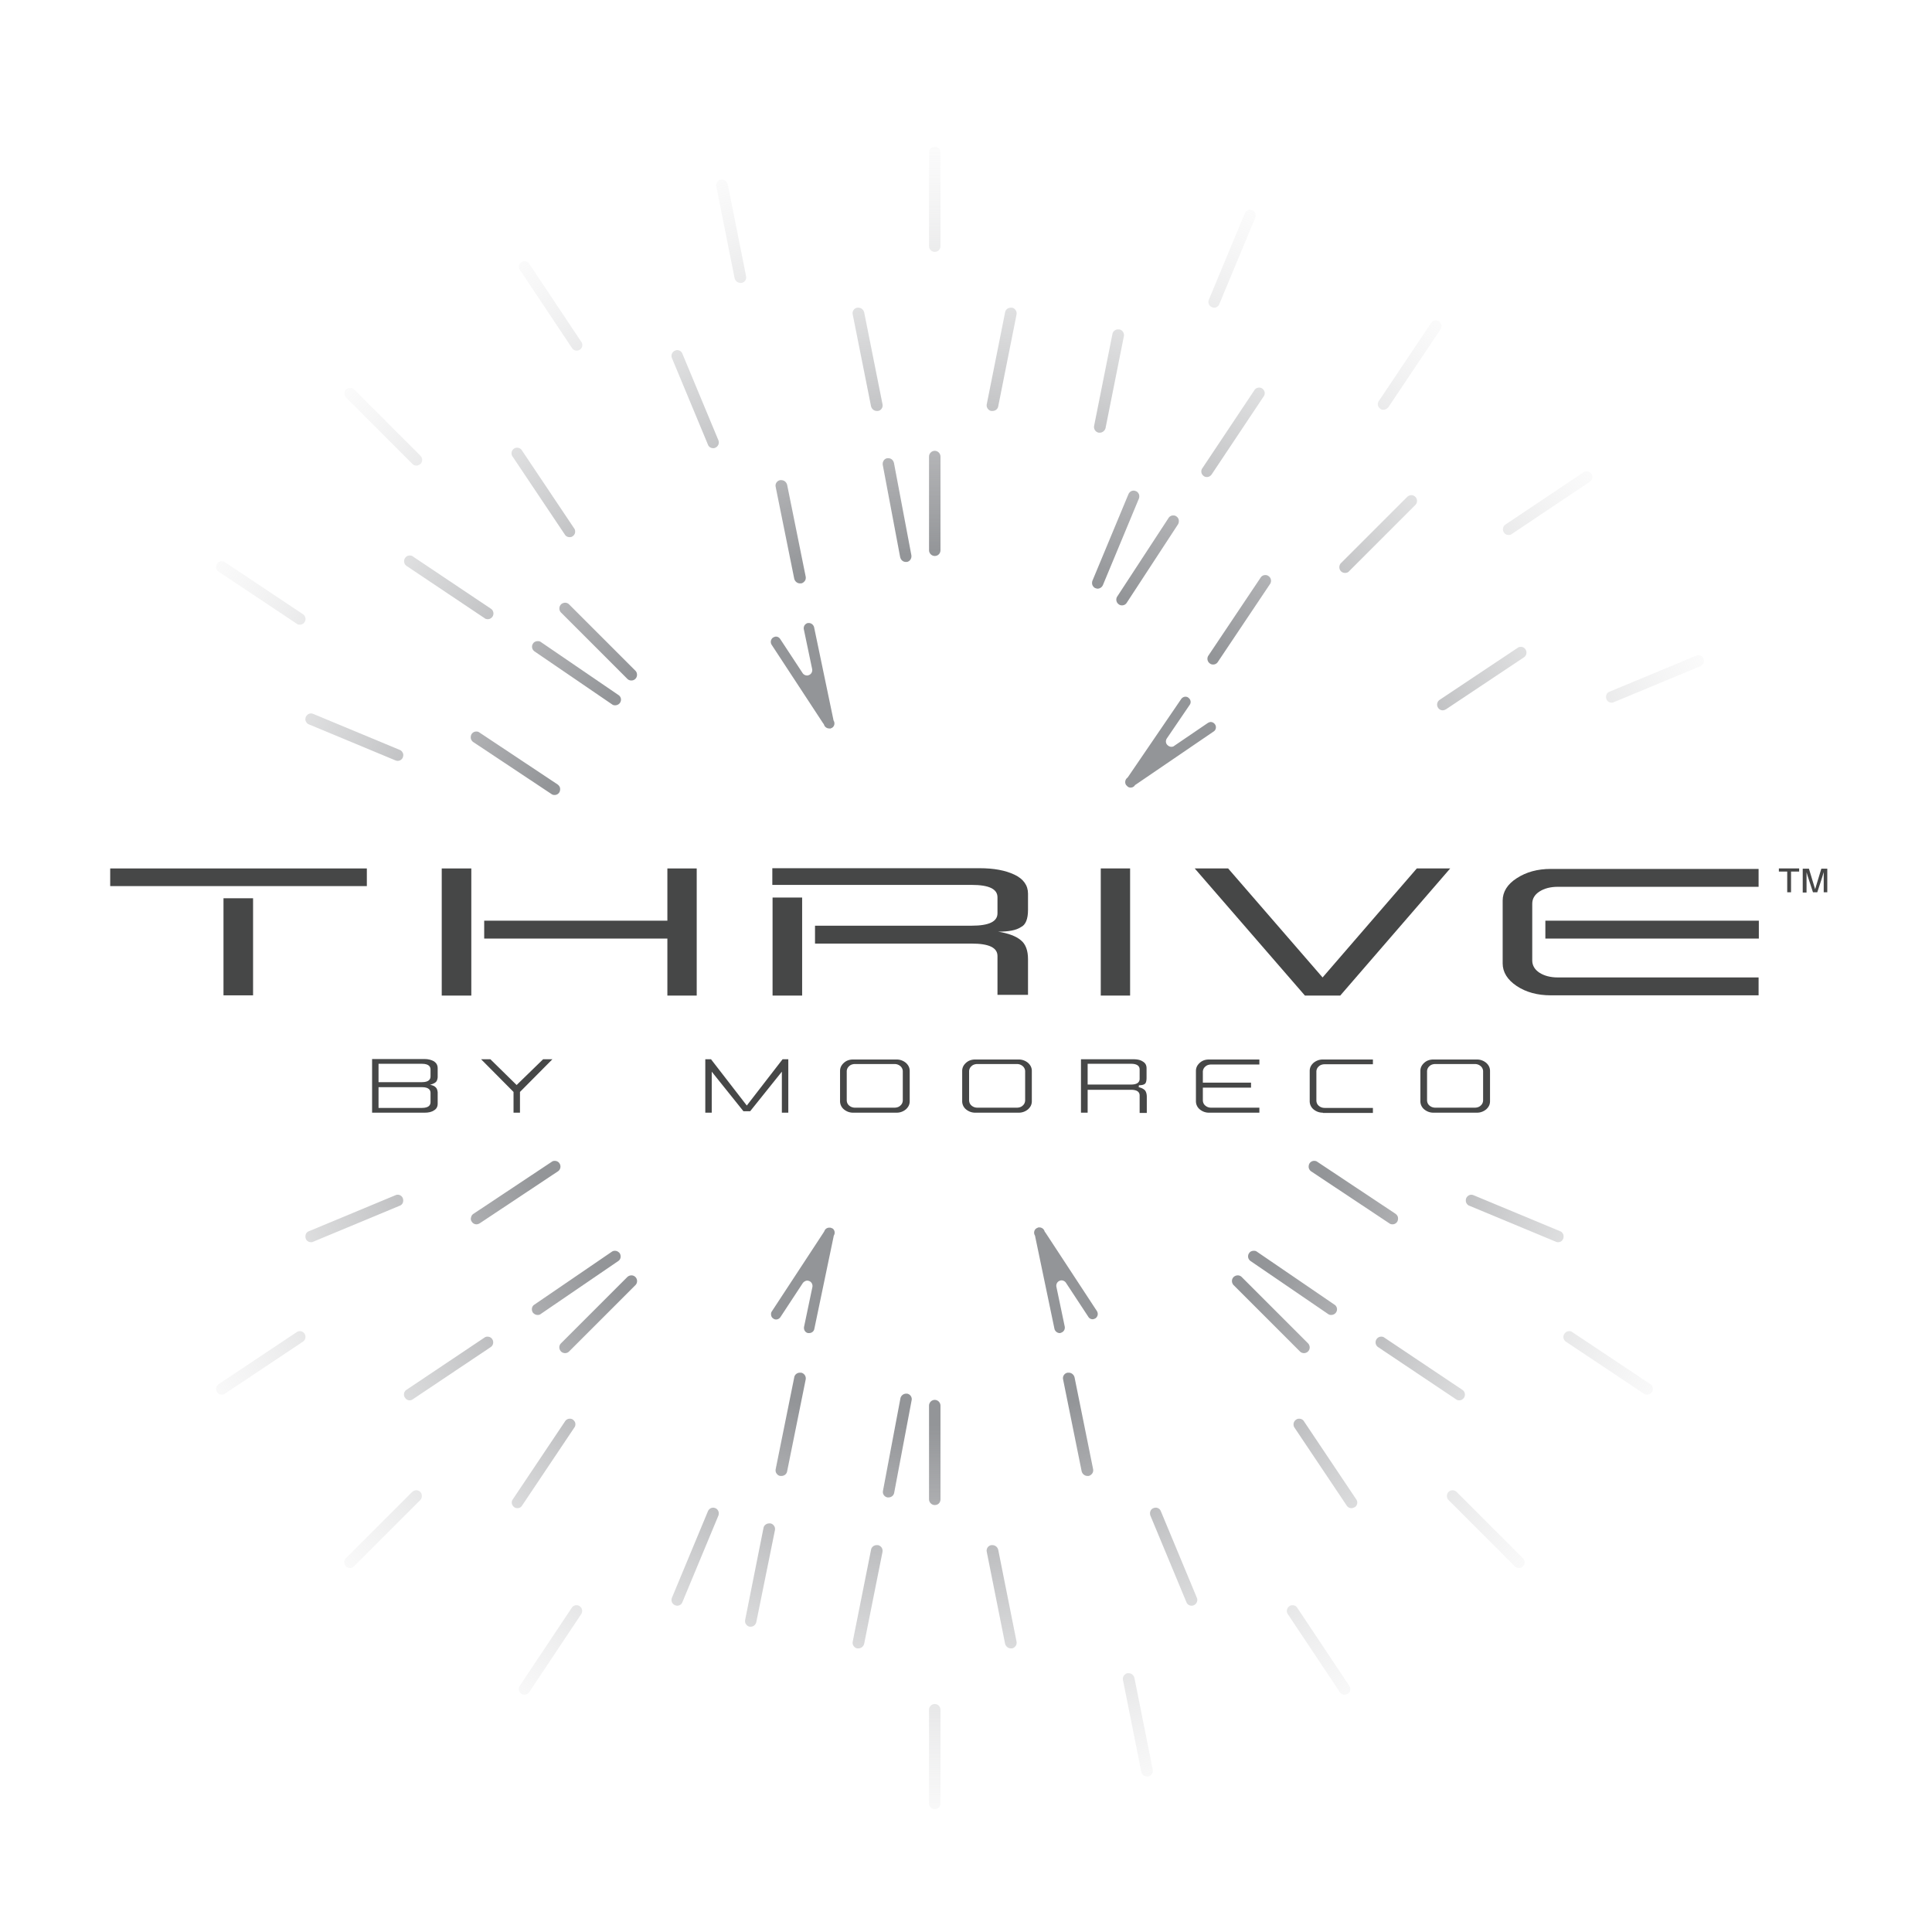 <?xml version="1.0"?>
<svg xmlns="http://www.w3.org/2000/svg" xmlns:xlink="http://www.w3.org/1999/xlink" viewBox="0 0 81 81">
  <linearGradient id="a">
    <stop offset=".469" stop-color="#939598"/>
    <stop offset=".555" stop-color="#9d9ea1" stop-opacity=".838"/>
    <stop offset=".7" stop-color="#b7b8ba" stop-opacity=".566"/>
    <stop offset=".883" stop-color="#e1e1e2" stop-opacity=".22"/>
    <stop offset="1" stop-color="#fff" stop-opacity="0"/>
  </linearGradient>
  <radialGradient id="b" cx="39.118" cy="41.467" gradientUnits="userSpaceOnUse" r="38.938" xlink:href="#a"/>
  <radialGradient id="c" cx="39.118" cy="41.467" gradientUnits="userSpaceOnUse" r="38.947" xlink:href="#a"/>
  <g fill="url(#b)">
    <path d="m39.19 23.31c-.13 0-.24-.11-.24-.24v-3.93c0-.13.11-.24.24-.24s.24.11.24.24v3.93c0 .13-.1.24-.24.24z"/>
    <path d="m39.19 16.93c-.13 0-.24-.11-.24-.24v-3.93c0-.13.11-.24.24-.24s.24.11.24.24v3.93c0 .14-.1.24-.24.24z"/>
    <path d="m39.19 10.56c-.13 0-.24-.11-.24-.24v-3.93c0-.13.11-.24.24-.24s.24.11.24.24v3.93c0 .13-.1.24-.24.24z"/>
    <path d="m40.39 23.56h-.05a.226.226 0 0 1 -.15-.1c-.04-.05-.05-.12-.04-.18l.76-3.86c.02-.11.12-.19.24-.19h.05c.06.01.12.05.15.1.04.05.05.12.04.18l-.76 3.86c-.03.11-.13.19-.24.19z"/>
    <path d="m37.98 23.56c-.12 0-.21-.08-.24-.2l-.73-3.87c-.02-.13.06-.26.19-.28h.04c.12 0 .21.08.24.2l.73 3.87c.02.13-.06.26-.19.28z"/>
    <path d="m39.19 29.65h-.05c-.11-.02-.18-.12-.18-.23v-.06l-.74-3.89c-.01-.06 0-.12.03-.16.03-.05.08-.08.14-.09h.04c.11 0 .2.08.22.18l.32 1.68c.02.1.11.18.22.18s.2-.08.22-.18l.32-1.68c.02-.1.11-.18.22-.18h.04c.06.01.11.04.14.09s.05.11.03.16l-.74 3.89v.06c.01.11-.07.21-.18.23z"/>
    <path d="m36.76 17.23c-.11 0-.21-.08-.24-.19l-.77-3.86c-.03-.13.06-.26.19-.28h.05c.11 0 .21.08.24.19l.77 3.86c.03.13-.06.26-.19.28z"/>
    <path d="m35.47 10.96c-.11 0-.21-.08-.24-.19l-.77-3.86c-.03-.13.06-.26.19-.28h.05c.11 0 .21.08.24.19l.77 3.86c.01.06 0 .13-.04.18s-.09.09-.15.1z"/>
    <path d="m41.61 17.23h-.05a.226.226 0 0 1 -.15-.1c-.04-.05-.05-.12-.04-.18l.77-3.86c.02-.11.12-.19.24-.19h.05c.13.03.21.15.19.28l-.77 3.86c-.02.11-.12.19-.24.19z"/>
    <path d="m42.9 10.96h-.05a.226.226 0 0 1 -.15-.1c-.04-.05-.05-.12-.04-.18l.77-3.86c.02-.11.12-.19.24-.19h.05c.13.03.21.15.19.28l-.77 3.86c-.03.11-.13.19-.24.19z"/>
    <path d="m26.47 28.53c-.06 0-.12-.02-.17-.07l-2.78-2.78a.248.248 0 0 1 0-.34c.04-.04.11-.07.17-.07s.12.02.17.07l2.78 2.78c.09.09.09.25 0 .34-.05.05-.11.07-.17.07z"/>
    <path d="m21.96 24.02c-.06 0-.12-.02-.17-.07l-2.78-2.78c-.04-.04-.07-.11-.07-.17s.02-.12.07-.17a.26.26 0 0 1 .17-.07c.06 0 .12.02.17.07l2.78 2.78c.09.09.09.25 0 .34-.04.05-.1.07-.17.07z"/>
    <path d="m17.46 19.52c-.06 0-.12-.02-.17-.07l-2.78-2.78c-.04-.04-.07-.11-.07-.17s.02-.12.07-.17a.26.26 0 0 1 .17-.07c.06 0 .12.02.17.07l2.78 2.78c.04.04.07.11.07.17s-.02.12-.07.17c-.05.04-.11.07-.17.07z"/>
    <path d="m27.49 27.86a.23.23 0 0 1 -.2-.11l-2.19-3.27c-.04-.05-.05-.12-.04-.18s.05-.12.1-.15a.22.22 0 0 1 .13-.04c.08 0 .16.04.2.11l2.19 3.27c.07.11.04.26-.07.33-.02.03-.07.04-.12.04z"/>
    <path d="m25.79 29.57c-.05 0-.09-.01-.13-.04l-3.25-2.22a.252.252 0 0 1 -.1-.15c-.01-.06 0-.13.04-.18.04-.07.12-.1.2-.1.05 0 .09.01.13.04l3.25 2.22c.11.07.14.22.06.33-.04.06-.12.1-.2.1z"/>
    <path d="m30.96 33.02c-.07 0-.13-.03-.17-.08-.01-.02-.03-.03-.04-.04l-3.27-2.23c-.1-.07-.13-.2-.06-.3.04-.06.11-.1.18-.1.04 0 .09.01.12.04l1.41.96c.04.03.08.04.12.04.06 0 .11-.02.16-.07.08-.08.09-.19.03-.28l-.96-1.41c-.07-.1-.04-.24.06-.3.04-.02.08-.04.12-.04.07 0 .14.04.18.1l2.23 3.27c.01.02.02.03.04.04.09.07.1.2.04.29l-.03.03-.04.04c-.04.03-.08.04-.12.04z"/>
    <path d="m20.45 25.96c-.05 0-.09-.01-.13-.04l-3.27-2.19a.24.24 0 0 1 -.07-.33.23.23 0 0 1 .2-.11c.05 0 .09.01.13.04l3.27 2.19c.11.07.14.22.07.33-.05.07-.12.11-.2.11z"/>
    <path d="m15.11 22.43c-.05 0-.09-.01-.13-.04l-3.27-2.19a.24.24 0 0 1 -.07-.33.23.23 0 0 1 .2-.11c.05 0 .09.01.13.04l3.27 2.2c.05.04.09.09.1.15s0 .13-.04.18c-.04.07-.11.1-.19.1z"/>
    <path d="m23.88 22.52a.23.23 0 0 1 -.2-.11l-2.19-3.27c-.04-.05-.05-.12-.04-.18s.05-.12.1-.15c.04-.03.08-.04.13-.04.08 0 .16.04.2.11l2.19 3.27c.04.05.05.12.04.18s-.05.12-.1.15c-.03.03-.08.04-.13.04z"/>
    <path d="m20.36 17.18a.23.23 0 0 1 -.2-.11l-2.19-3.27c-.04-.05-.05-.12-.04-.18s.05-.12.1-.15c.04-.03.08-.04.13-.04.08 0 .16.04.2.11l2.19 3.27c.04.05.05.12.04.18s-.05.12-.1.15c-.04.03-.08.04-.13.04z"/>
    <path d="m16.67 31.9c-.03 0-.06-.01-.09-.02l-3.63-1.51c-.06-.02-.1-.07-.13-.13s-.02-.12 0-.18c.04-.09.12-.15.22-.15.03 0 .06.01.09.02l3.63 1.51c.06.02.1.07.13.13s.02.12 0 .18c-.03.09-.12.15-.22.15z"/>
    <path d="m10.78 29.46c-.03 0-.06-.01-.09-.02l-3.63-1.51a.24.24 0 0 1 .09-.46c.03 0 .06.01.09.02l3.64 1.51c.06.02.1.07.13.13.02.06.02.12 0 .18-.04.09-.13.15-.23.15z"/>
    <path d="m23.25 33.33c-.05 0-.09-.01-.13-.04l-3.28-2.18a.252.252 0 0 1 -.1-.15c-.01-.06 0-.13.03-.18a.23.23 0 0 1 .2-.11c.05 0 .09.01.13.04l3.28 2.18c.05.04.09.09.1.15s0 .13-.03.18a.23.23 0 0 1 -.2.11z"/>
    <path d="m17.87 29.78c-.05 0-.09-.01-.13-.04l-3.27-2.18a.252.252 0 0 1 -.1-.15c-.01-.06 0-.13.04-.18a.23.23 0 0 1 .2-.11c.05 0 .09.01.13.04l3.26 2.18c.11.07.14.22.07.33a.23.23 0 0 1 -.2.11z"/>
    <path d="m12.57 26.19c-.05 0-.09-.01-.13-.04l-3.27-2.18a.24.24 0 0 1 -.07-.33.23.23 0 0 1 .2-.11c.05 0 .09.01.13.04l3.27 2.18c.11.07.14.22.07.33a.23.23 0 0 1 -.2.11z"/>
    <path d="m32.34 24.68c-.1 0-.19-.06-.22-.15l-1.51-3.63a.277.277 0 0 1 0-.18.21.21 0 0 1 .13-.13.229.229 0 0 1 .31.13l1.51 3.63a.24.24 0 0 1 -.13.31c-.03.02-.06.02-.09.02z"/>
    <path d="m29.9 18.79c-.1 0-.19-.06-.22-.15l-1.51-3.63a.24.24 0 0 1 .13-.31.229.229 0 0 1 .31.13l1.51 3.63a.24.24 0 0 1 -.13.31c-.03.02-.06.02-.09.02z"/>
    <path d="m27.46 12.9c-.1 0-.19-.06-.22-.15l-1.51-3.63a.24.24 0 0 1 .13-.31.229.229 0 0 1 .31.13l1.51 3.63a.24.24 0 0 1 -.13.31c-.03.02-.06.02-.09.02z"/>
    <path d="m33.54 24.46c-.11 0-.21-.08-.24-.19l-.78-3.86c-.03-.13.06-.26.19-.28h.05c.11 0 .21.08.24.19l.78 3.86c.01.06 0 .13-.04.18s-.09.09-.15.1c-.02-.01-.03 0-.05 0z"/>
    <path d="m31.32 25.38a.23.23 0 0 1 -.2-.11l-2.15-3.29c-.03-.05-.05-.12-.03-.18.01-.06.05-.12.1-.15.04-.03.08-.04.13-.04.08 0 .16.04.2.11l2.15 3.29a.24.24 0 0 1 -.2.37z"/>
    <path d="m34.76 30.54c-.09 0-.18-.06-.21-.15-.01-.02-.01-.04-.03-.05l-2.17-3.31c-.03-.05-.04-.11-.03-.16a.23.23 0 0 1 .09-.14c.04-.02.08-.04.12-.04.08 0 .14.04.18.1l.94 1.43c.04.06.11.1.19.1.03 0 .06-.01.08-.02.1-.04.15-.15.13-.25l-.35-1.67c-.02-.12.05-.23.17-.26h.04c.1 0 .19.07.22.17l.81 3.88c0 .02.01.04.02.06.05.1.02.22-.07.28-.01.01-.03.01-.04.02-.02.01-.04.01-.05.02-.01-.01-.03-.01-.04-.01z"/>
    <path d="m27.76 20a.23.23 0 0 1 -.2-.11l-2.18-3.27c-.04-.05-.05-.12-.04-.18s.05-.12.1-.15c.04-.03.08-.04.13-.04.08 0 .16.04.2.11l2.18 3.27c.07.11.04.26-.07.33-.03.03-.07.04-.12.04z"/>
    <path d="m24.18 14.7a.23.23 0 0 1 -.2-.11l-2.18-3.27c-.04-.05-.05-.12-.04-.18s.05-.12.1-.15c.04-.03.08-.04.13-.04.08 0 .16.04.2.11l2.18 3.27c.04.05.05.12.04.18s-.05.12-.1.15a.22.22 0 0 1 -.13.04z"/>
    <path d="m32.25 18.14c-.11 0-.21-.08-.24-.19l-.77-3.86c-.01-.06 0-.13.04-.18s.09-.09.15-.1h.05c.11 0 .21.08.24.19l.77 3.86c.01.06 0 .13-.04.18s-.09.09-.15.1z"/>
    <path d="m31.04 11.86c-.11 0-.21-.08-.24-.19l-.77-3.86c-.01-.06 0-.13.04-.18s.09-.09.15-.1h.05c.11 0 .21.08.24.19l.77 3.86c.03.13-.06.26-.19.28z"/>
    <path d="m51.89 28.53c-.06 0-.12-.02-.17-.07-.05-.04-.07-.11-.07-.17s.02-.12.07-.17l2.78-2.78a.26.26 0 0 1 .17-.07c.06 0 .12.02.17.07.05.04.07.11.07.17s-.02.12-.07.17l-2.78 2.78c-.05.05-.11.07-.17.07z"/>
    <path d="m56.39 24.02c-.06 0-.12-.02-.17-.07a.248.248 0 0 1 0-.34l2.78-2.78c.04-.04.11-.07.17-.07s.12.02.17.07c.04.04.07.11.07.17s-.02.12-.07.17l-2.78 2.78c-.04.05-.1.07-.17.07z"/>
    <path d="m60.9 19.52c-.06 0-.12-.02-.17-.07a.26.26 0 0 1 -.07-.17c0-.06.02-.12.07-.17l2.78-2.78c.04-.04.11-.07.17-.07s.12.02.17.07c.09.09.09.25 0 .34l-2.78 2.78c-.04.04-.1.07-.17.07z"/>
    <path d="m50.86 27.86c-.05 0-.09-.01-.13-.04a.24.24 0 0 1 -.07-.33l2.19-3.27a.23.23 0 0 1 .2-.11c.05 0 .09.01.13.04.11.07.14.22.07.33l-2.19 3.27a.23.23 0 0 1 -.2.11z"/>
    <path d="m52.57 29.57c-.08 0-.15-.04-.2-.1-.04-.05-.05-.12-.04-.18s.05-.12.1-.15l3.25-2.22a.22.22 0 0 1 .13-.04c.08 0 .15.04.2.1.04.05.05.12.04.18s-.05.12-.1.15l-3.25 2.22c-.04.02-.09.04-.13.04z"/>
    <path d="m47.4 33.02c-.04 0-.08-.01-.12-.04l-.03-.03-.04-.04a.229.229 0 0 1 .04-.29c.02-.01.03-.03.04-.04l2.23-3.27c.04-.06.11-.1.18-.1.04 0 .09.01.12.04.1.07.13.2.06.3l-.96 1.41c-.06.09-.05.21.03.28.04.04.1.07.16.07.04 0 .09-.01.12-.04l1.41-.96c.04-.02.08-.04.12-.04.07 0 .14.04.18.1.07.1.04.24-.06.3l-3.27 2.23c-.02.01-.03.02-.04.04-.04.05-.1.08-.17.08z"/>
    <path d="m57.91 25.96a.23.23 0 0 1 -.2-.11.24.24 0 0 1 .07-.33l3.27-2.19c.04-.03.08-.04.13-.04.08 0 .16.04.2.11.07.11.04.26-.07.33l-3.27 2.19c-.04.02-.08.04-.13.04z"/>
    <path d="m63.25 22.43a.23.23 0 0 1 -.2-.11.24.24 0 0 1 .07-.33l3.27-2.19c.04-.03.08-.04.13-.04.08 0 .16.04.2.11.07.11.04.26-.07.33l-3.27 2.19c-.04.03-.08.04-.13.04z"/>
    <path d="m54.47 22.52c-.05 0-.09-.01-.13-.04a.24.24 0 0 1 -.07-.33l2.19-3.27a.23.23 0 0 1 .2-.11c.05 0 .09.01.13.04.05.04.09.09.1.15s0 .13-.04.18l-2.19 3.27c-.03.07-.11.11-.19.11z"/>
    <path d="m58 17.18c-.05 0-.09-.01-.13-.04-.05-.04-.09-.09-.1-.15s0-.13.04-.18l2.19-3.27a.23.23 0 0 1 .2-.11c.05 0 .09.01.13.04.11.07.14.22.07.33l-2.19 3.27c-.06.07-.13.11-.21.11z"/>
    <path d="m61.69 31.9c-.1 0-.19-.06-.22-.15a.277.277 0 0 1 0-.18.21.21 0 0 1 .13-.13l3.63-1.51a.229.229 0 0 1 .31.13c.02.06.02.12 0 .18a.21.21 0 0 1 -.13.13l-3.63 1.51c-.03.01-.06.02-.09.02z"/>
    <path d="m67.57 29.46c-.1 0-.19-.06-.22-.15a.277.277 0 0 1 0-.18.21.21 0 0 1 .13-.13l3.63-1.51a.229.229 0 0 1 .31.13.24.24 0 0 1 -.13.31l-3.63 1.51a.2.2 0 0 1 -.09.02z"/>
    <path d="m55.11 33.33a.23.23 0 0 1 -.2-.11.194.194 0 0 1 -.03-.18c.01-.06.05-.12.1-.15l3.28-2.18c.04-.03.08-.04.13-.04.08 0 .16.04.2.11.04.05.05.12.03.18-.01.06-.05.12-.1.15l-3.27 2.18a.25.25 0 0 1 -.14.04z"/>
    <path d="m60.49 29.78a.23.23 0 0 1 -.2-.11.24.24 0 0 1 .07-.33l3.27-2.18c.04-.03.08-.04.13-.04.08 0 .16.04.2.11.07.11.04.26-.07.33l-3.27 2.18c-.04.02-.09.04-.13.04z"/>
    <path d="m65.78 26.19a.23.23 0 0 1 -.2-.11.24.24 0 0 1 .07-.33l3.27-2.18c.04-.03.08-.04.13-.04.08 0 .16.04.2.11.07.11.04.26-.07.33l-3.27 2.18c-.03.03-.08.04-.13.04z"/>
    <path d="m46.02 24.68c-.03 0-.06-.01-.09-.02-.06-.02-.1-.07-.13-.13a.277.277 0 0 1 0-.18l1.51-3.63c.04-.09.12-.15.22-.15.03 0 .06.01.09.02.06.02.1.07.13.13.02.06.02.12 0 .18l-1.51 3.63a.25.25 0 0 1 -.22.15z"/>
    <path d="m48.46 18.79c-.03 0-.06-.01-.09-.02a.24.24 0 0 1 -.13-.31l1.51-3.63c.04-.09.12-.15.22-.15.03 0 .06.01.09.02.06.02.1.07.13.13.02.06.02.12 0 .18l-1.51 3.63c-.04.1-.13.15-.22.15z"/>
    <path d="m50.9 12.9c-.03 0-.06-.01-.09-.02a.24.24 0 0 1 -.13-.31l1.51-3.63c.04-.09.12-.15.22-.15.03 0 .06.01.09.02.06.02.1.07.13.13.02.06.02.12 0 .18l-1.51 3.63c-.04.1-.13.15-.22.15z"/>
    <path d="m44.82 24.46h-.05a.226.226 0 0 1 -.15-.1c-.04-.05-.05-.12-.04-.18l.78-3.86c.02-.11.12-.19.24-.19h.05c.13.03.21.15.19.28l-.78 3.86c-.03.1-.13.19-.24.19z"/>
    <path d="m47.04 25.38c-.05 0-.09-.01-.13-.04a.24.24 0 0 1 -.07-.33l2.15-3.29a.23.23 0 0 1 .2-.11c.05 0 .09.01.13.04.05.03.09.09.1.15s0 .13-.03.18l-2.15 3.29a.23.23 0 0 1 -.2.11z"/>
    <path d="m43.6 30.54h-.04c-.01 0-.03-.01-.04-.01-.02-.01-.04-.02-.05-.02a.218.218 0 0 1 -.07-.28c.01-.02.02-.04.02-.06l.81-3.88c.02-.1.11-.17.22-.17h.04c.12.02.19.14.17.26l-.35 1.67c-.02.1.03.21.13.25.03.01.06.02.08.02.07 0 .14-.04.19-.1l.94-1.43c.04-.06.11-.1.18-.1.04 0 .08.01.12.04.1.07.13.2.06.3l-2.17 3.31c-.01.02-.02.03-.03.05-.03.09-.12.15-.21.15z"/>
    <path d="m50.6 20c-.05 0-.09-.01-.13-.04a.252.252 0 0 1 -.1-.15c-.01-.06 0-.13.04-.18l2.18-3.27a.23.23 0 0 1 .2-.11c.05 0 .09.01.13.04.05.04.09.09.1.15s0 .13-.04.18l-2.18 3.27c-.05.07-.12.11-.2.11z"/>
    <path d="m54.18 14.7c-.05 0-.09-.01-.13-.04-.05-.04-.09-.09-.1-.15s0-.13.04-.18l2.18-3.27a.23.23 0 0 1 .2-.11c.05 0 .09.01.13.04.05.04.09.09.1.15s0 .13-.04.18l-2.18 3.27a.23.23 0 0 1 -.2.11z"/>
    <path d="m46.11 18.14h-.05a.246.246 0 0 1 -.19-.28l.77-3.86c.02-.11.12-.19.24-.19h.05c.13.03.21.15.19.28l-.77 3.86c-.03.11-.13.19-.24.19z"/>
    <path d="m47.32 11.86h-.05a.226.226 0 0 1 -.15-.1c-.04-.05-.05-.12-.04-.18l.77-3.86c.02-.11.12-.19.24-.19h.05c.06.01.12.05.15.1.04.05.05.12.04.18l-.77 3.86c-.03.11-.13.19-.24.19z"/>
    <path d="m39.19 63.1c-.13 0-.24-.11-.24-.24v-3.93c0-.13.11-.24.24-.24s.24.11.24.24v3.93c0 .14-.1.24-.24.24z"/>
    <path d="m39.19 69.48c-.13 0-.24-.11-.24-.24v-3.94c0-.13.11-.24.24-.24s.24.11.24.24v3.93c0 .14-.1.25-.24.25z"/>
    <path d="m39.19 75.85c-.13 0-.24-.11-.24-.24v-3.93c0-.13.11-.24.24-.24s.24.11.24.24v3.93c0 .14-.1.24-.24.24z"/>
    <path d="m41.15 62.78c-.11 0-.21-.08-.24-.19l-.76-3.86c-.03-.13.06-.26.19-.28h.05c.11 0 .21.08.24.19l.76 3.86c.03.13-.06.26-.19.28z"/>
    <path d="m37.25 62.78h-.04a.233.233 0 0 1 -.19-.28l.73-3.87c.02-.11.12-.2.24-.2h.04c.13.02.22.15.19.28l-.73 3.87c-.02.12-.12.2-.24.2z"/>
    <path d="m39.94 56.8c-.11 0-.2-.08-.22-.18l-.32-1.68a.226.226 0 0 0 -.22-.18c-.11 0-.2.08-.22.18l-.32 1.68c-.02.1-.11.18-.22.18h-.04a.194.194 0 0 1 -.14-.09c-.03-.05-.05-.11-.03-.16l.74-3.89v-.06c-.01-.11.07-.21.18-.23h.1c.11.02.18.12.18.23v.06l.74 3.89c.01.06 0 .12-.03.16-.03.05-.08.08-.14.09z"/>
    <path d="m35.99 69.11h-.05a.226.226 0 0 1 -.15-.1c-.04-.05-.05-.12-.04-.18l.77-3.86c.02-.11.12-.19.24-.19h.05c.13.03.21.15.19.28l-.77 3.86c-.03.11-.13.19-.24.19z"/>
    <path d="m34.7 75.37h-.05a.246.246 0 0 1 -.19-.28l.77-3.86c.02-.11.12-.19.24-.19h.05c.13.03.21.15.19.28l-.77 3.86c-.02.11-.12.19-.24.19z"/>
    <path d="m42.38 69.11c-.11 0-.21-.08-.24-.19l-.77-3.86c-.03-.13.06-.26.19-.28h.05c.11 0 .21.08.24.19l.77 3.86c.01.06 0 .13-.04.18s-.09.09-.15.1z"/>
    <path d="m43.66 75.37c-.11 0-.21-.08-.24-.19l-.77-3.86c-.03-.13.06-.26.19-.28h.05c.11 0 .21.08.24.19l.77 3.86c.03.13-.06.26-.19.28z"/>
    <path d="m23.69 56.73c-.06 0-.12-.02-.17-.07a.26.26 0 0 1 -.07-.17c0-.06.02-.12.07-.17l2.78-2.78a.26.26 0 0 1 .17-.07c.06 0 .12.02.17.07a.241.241 0 0 1 0 .34l-2.78 2.78c-.05.05-.11.07-.17.07z"/>
    <path d="m19.18 61.24c-.06 0-.12-.02-.17-.07a.248.248 0 0 1 0-.34l2.78-2.78c.04-.04.11-.07.17-.07s.12.02.17.07c.04.04.07.11.07.17s-.02.12-.07.17l-2.78 2.78c-.04.04-.1.07-.17.07z"/>
    <path d="m14.67 65.74c-.06 0-.12-.02-.17-.07-.04-.04-.07-.11-.07-.17s.02-.12.07-.17l2.78-2.78c.04-.04.11-.07.17-.07s.12.02.17.07c.09.09.09.25 0 .34l-2.78 2.78c-.04.05-.1.07-.17.07z"/>
    <path d="m25.3 57.88c-.05 0-.09-.01-.13-.04a.252.252 0 0 1 -.1-.15c-.01-.06 0-.13.04-.18l2.19-3.27a.23.23 0 0 1 .2-.11c.05 0 .09.01.13.04.11.07.14.22.07.33l-2.19 3.27a.26.26 0 0 1 -.21.11z"/>
    <path d="m22.54 55.13c-.08 0-.15-.04-.2-.1-.07-.11-.05-.26.06-.33l3.25-2.22a.22.22 0 0 1 .13-.04c.08 0 .15.04.2.1.07.11.05.26-.06.33l-3.25 2.22c-.03.03-.08.04-.13.04z"/>
    <path d="m28.66 52.79c-.04 0-.09-.01-.12-.04-.1-.07-.13-.2-.06-.3l.96-1.41c.06-.09.05-.21-.03-.28a.236.236 0 0 0 -.16-.07c-.04 0-.09.01-.12.04l-1.41.96c-.04.02-.08.04-.12.04-.07 0-.14-.04-.18-.1-.03-.05-.04-.11-.03-.16.01-.06.04-.11.09-.14l3.27-2.23c.02-.01.03-.02.04-.04a.214.214 0 0 1 .29-.04l.03.03.04.04c.06.09.04.22-.04.29-.02.01-.03.03-.04.04l-2.23 3.27a.2.2 0 0 1 -.18.1z"/>
    <path d="m17.18 58.71a.23.23 0 0 1 -.2-.11c-.04-.05-.05-.12-.04-.18s.05-.12.1-.15l3.27-2.19c.04-.03.08-.04.13-.04.08 0 .16.04.2.11.07.11.04.26-.07.33l-3.27 2.19c-.03.02-.07.04-.12.04z"/>
    <path d="m11.84 62.23a.23.23 0 0 1 -.2-.11.24.24 0 0 1 .07-.33l3.27-2.19c.04-.03.08-.04.13-.04.08 0 .16.04.2.11.04.05.05.12.04.18s-.05.12-.1.15l-3.27 2.19a.25.25 0 0 1 -.14.04z"/>
    <path d="m21.69 63.23c-.05 0-.09-.01-.13-.04a.252.252 0 0 1 -.1-.15c-.01-.06 0-.13.04-.18l2.19-3.27a.23.23 0 0 1 .2-.11c.05 0 .09.01.13.04.05.04.09.09.1.15s0 .13-.04.18l-2.19 3.27a.22.22 0 0 1 -.2.11z"/>
    <path d="m18.17 68.57c-.05 0-.09-.01-.13-.04a.24.24 0 0 1 -.07-.33l2.19-3.27a.23.23 0 0 1 .2-.11c.05 0 .09.01.13.04.11.07.14.22.07.33l-2.19 3.27a.23.23 0 0 1 -.2.11z"/>
    <path d="m13.04 52.08c-.1 0-.19-.06-.22-.15a.277.277 0 0 1 0-.18.21.21 0 0 1 .13-.13l3.63-1.51a.229.229 0 0 1 .31.13c.02.06.02.12 0 .18a.21.21 0 0 1 -.13.13l-3.63 1.51c-.03.02-.06.02-.09.02z"/>
    <path d="m7.15 54.52c-.1 0-.19-.06-.22-.15a.277.277 0 0 1 0-.18.21.21 0 0 1 .13-.13l3.63-1.51a.229.229 0 0 1 .31.13c.02.06.02.12 0 .18s-.07.11-.13.13l-3.63 1.51c-.03.02-.06.02-.09.02z"/>
    <path d="m19.98 51.33a.23.23 0 0 1 -.2-.11.194.194 0 0 1 -.03-.18c.01-.06.05-.12.1-.15l3.28-2.18c.04-.03.08-.04.13-.04.08 0 .16.04.2.11.07.11.04.26-.07.33l-3.28 2.18c-.04.02-.09.04-.13.04z"/>
    <path d="m14.6 54.88a.23.23 0 0 1 -.2-.11c-.04-.05-.05-.12-.04-.18s.05-.12.1-.15l3.27-2.18c.04-.03.08-.04.13-.04.08 0 .16.04.2.11.07.11.04.26-.07.33l-3.27 2.18c-.03.03-.07.04-.12.04z"/>
    <path d="m9.3 58.47a.23.23 0 0 1 -.2-.11.24.24 0 0 1 .07-.33l3.27-2.18c.04-.03.08-.04.13-.04.08 0 .16.04.2.11.07.11.04.26-.07.33l-3.27 2.18c-.03.03-.08.04-.13.04z"/>
    <path d="m30.83 61.43c-.03 0-.06-.01-.09-.02-.06-.02-.1-.07-.13-.13a.277.277 0 0 1 0-.18l1.51-3.63a.25.25 0 0 1 .22-.15c.03 0 .06.01.09.02.12.05.18.19.13.31l-1.51 3.63c-.03.09-.12.15-.22.15z"/>
    <path d="m28.39 67.32c-.03 0-.06-.01-.09-.02a.24.24 0 0 1 -.13-.31l1.51-3.63c.04-.09.12-.15.22-.15.03 0 .06.01.09.02.06.02.1.07.13.13.02.06.02.12 0 .18l-1.51 3.63c-.03.09-.12.15-.22.15z"/>
    <path d="m25.95 73.21c-.03 0-.06-.01-.09-.02a.24.24 0 0 1 -.13-.31l1.51-3.63c.04-.09.12-.15.22-.15.03 0 .06.01.09.02.06.02.1.07.13.13.02.06.02.12 0 .18l-1.51 3.63c-.03.09-.12.15-.22.15z"/>
    <path d="m32.76 61.88h-.05a.226.226 0 0 1 -.15-.1c-.04-.05-.05-.12-.04-.18l.78-3.86c.02-.11.12-.19.24-.19h.05c.13.03.21.15.19.28l-.78 3.86c-.02.11-.12.19-.24.19z"/>
    <path d="m29.16 60.39c-.05 0-.09-.01-.13-.04a.24.24 0 0 1 -.07-.33l2.15-3.29a.23.23 0 0 1 .2-.11c.05 0 .09.01.13.04.05.03.09.09.1.15s0 .13-.03.18l-2.15 3.29a.23.23 0 0 1 -.2.11z"/>
    <path d="m33.92 55.89h-.04c-.12-.02-.19-.14-.17-.26l.35-1.67c.02-.1-.03-.21-.13-.25a.31.31 0 0 0 -.08-.02c-.07 0-.14.04-.19.1l-.94 1.43c-.04.06-.11.1-.18.1-.04 0-.08-.01-.12-.04a.194.194 0 0 1 -.09-.14c-.01-.06 0-.12.03-.16l2.17-3.31c.01-.02.02-.03.03-.05.03-.09.11-.15.21-.15h.04c.01 0 .03.01.04.01.02.01.04.02.05.02.09.06.12.18.07.28-.01.02-.02.04-.02.06l-.81 3.88c-.02.1-.11.17-.22.17z"/>
    <path d="m25.57 65.75c-.05 0-.09-.01-.13-.04a.252.252 0 0 1 -.1-.15c-.01-.06 0-.13.04-.18l2.18-3.27a.23.23 0 0 1 .2-.11c.05 0 .09.01.13.04.05.04.09.09.1.15s0 .13-.04.18l-2.18 3.27a.22.22 0 0 1 -.2.11z"/>
    <path d="m21.99 71.05c-.05 0-.09-.01-.13-.04a.24.24 0 0 1 -.07-.33l2.18-3.27a.23.23 0 0 1 .2-.11c.05 0 .09.01.13.04.11.07.14.22.07.33l-2.18 3.27c-.05.07-.12.11-.2.11z"/>
  </g>
  <path d="m31.48 68.2h-.05a.226.226 0 0 1 -.15-.1c-.04-.05-.05-.12-.04-.18l.77-3.86c.02-.11.12-.19.24-.19h.05c.06.01.12.05.15.1.04.05.05.12.04.18l-.78 3.85c-.02.11-.12.2-.23.2z" fill="url(#c)"/>
  <path d="m30.27 74.48h-.05a.226.226 0 0 1 -.15-.1c-.04-.05-.05-.12-.04-.18l.77-3.86c.02-.11.12-.19.24-.19h.05c.06.01.12.05.15.1.04.05.05.12.04.18l-.77 3.86c-.03.11-.13.19-.24.19z" fill="url(#b)"/>
  <path d="m54.67 56.73c-.06 0-.12-.02-.17-.07l-2.78-2.78a.26.26 0 0 1 -.07-.17c0-.06.02-.12.07-.17a.26.26 0 0 1 .17-.07c.06 0 .12.02.17.07l2.78 2.78c.04.04.07.11.07.17s-.02.12-.07.17-.11.07-.17.07z" fill="url(#b)"/>
  <path d="m59.18 61.24c-.06 0-.12-.02-.17-.07l-2.78-2.78a.26.26 0 0 1 -.07-.17c0-.06.02-.12.07-.17a.26.26 0 0 1 .17-.07c.06 0 .12.02.17.07l2.78 2.78c.09.09.09.25 0 .34-.05.04-.11.07-.17.07z" fill="url(#b)"/>
  <path d="m63.68 65.74c-.06 0-.12-.02-.17-.07l-2.78-2.78a.248.248 0 0 1 0-.34.241.241 0 0 1 .34 0l2.78 2.78c.04.04.07.11.07.17s-.02.12-.07.17c-.04.05-.1.07-.17.07z" fill="url(#b)"/>
  <path d="m53.06 57.88a.23.23 0 0 1 -.2-.11l-2.19-3.27a.24.24 0 0 1 .2-.37c.08 0 .16.04.2.11l2.19 3.27c.04.05.05.12.04.18s-.05.12-.1.15-.1.04-.14.04z" fill="url(#b)"/>
  <path d="m55.81 55.13c-.05 0-.09-.01-.13-.04l-3.25-2.22a.252.252 0 0 1 -.1-.15c-.01-.06 0-.13.04-.18.04-.07.12-.1.2-.1.05 0 .09.01.13.04l3.25 2.22c.11.07.14.22.06.33-.04.06-.12.1-.2.1z" fill="url(#b)"/>
  <path d="m49.7 52.79c-.07 0-.14-.04-.18-.1l-2.23-3.27a.078.078 0 0 0 -.04-.04c-.09-.07-.1-.2-.04-.29l.03-.03.04-.04c.03-.02.08-.04.12-.04.07 0 .13.03.17.08.01.02.03.03.04.04l3.27 2.23c.1.07.13.2.06.3-.04.06-.11.1-.18.1-.04 0-.09-.01-.12-.04l-1.41-.96a.192.192 0 0 0 -.12-.04c-.06 0-.11.02-.16.07-.08.08-.09.19-.03.28l.96 1.41c.07.1.04.24-.06.3-.03.03-.07.04-.12.04z" fill="url(#b)"/>
  <path d="m61.18 58.71c-.05 0-.09-.01-.13-.04l-3.27-2.19a.24.24 0 0 1 -.07-.33.23.23 0 0 1 .2-.11c.05 0 .09.01.13.04l3.27 2.19c.11.07.14.22.07.33-.05.07-.12.11-.2.11z" fill="url(#b)"/>
  <path d="m66.52 62.23c-.05 0-.09-.01-.13-.04l-3.27-2.19a.252.252 0 0 1 -.1-.15c-.01-.06 0-.13.04-.18a.23.23 0 0 1 .2-.11c.05 0 .09.01.13.04l3.27 2.19c.11.07.14.22.07.33-.06.07-.13.11-.21.11z" fill="url(#b)"/>
  <path d="m56.66 63.23a.23.23 0 0 1 -.2-.11l-2.19-3.27a.24.24 0 0 1 .07-.33c.04-.03.08-.04.13-.04.08 0 .16.04.2.11l2.19 3.27c.04.05.05.12.04.18s-.05.12-.1.15c-.05.02-.09.04-.14.04z" fill="url(#b)"/>
  <path d="m60.18 68.57a.23.23 0 0 1 -.2-.11l-2.19-3.27a.24.24 0 0 1 .07-.33c.04-.03.08-.04.13-.04.08 0 .16.04.2.11l2.19 3.27a.24.24 0 0 1 -.2.37z" fill="url(#b)"/>
  <path d="m65.32 52.08c-.03 0-.06-.01-.09-.02l-3.63-1.51c-.06-.02-.1-.07-.13-.13a.277.277 0 0 1 0-.18c.04-.09.12-.15.22-.15.03 0 .06.01.09.02l3.63 1.51c.06.02.1.07.13.13.02.06.02.12 0 .18-.04.1-.12.15-.22.15z" fill="url(#b)"/>
  <path d="m71.21 54.52c-.03 0-.06-.01-.09-.02l-3.64-1.5a.24.24 0 0 1 .09-.46c.03 0 .06.01.09.02l3.63 1.51c.06.02.1.07.13.13.02.06.02.12 0 .18-.03.08-.12.14-.21.14z" fill="url(#b)"/>
  <path d="m58.38 51.33c-.05 0-.09-.01-.13-.04l-3.28-2.18a.252.252 0 0 1 -.1-.15c-.01-.06 0-.13.03-.18a.23.23 0 0 1 .2-.11c.05 0 .09.01.13.04l3.28 2.18c.05.04.09.09.1.15s0 .13-.03.18a.23.23 0 0 1 -.2.11z" fill="url(#b)"/>
  <path d="m63.76 54.88c-.05 0-.09-.01-.13-.04l-3.27-2.18a.252.252 0 0 1 -.1-.15c-.01-.06 0-.13.04-.18a.23.23 0 0 1 .2-.11c.05 0 .09.01.13.04l3.27 2.18c.11.07.14.22.07.33-.06.07-.13.11-.21.11z" fill="url(#b)"/>
  <path d="m69.05 58.47c-.05 0-.09-.01-.13-.04l-3.27-2.18a.252.252 0 0 1 -.1-.15c-.01-.06 0-.13.04-.18a.23.23 0 0 1 .2-.11c.05 0 .09.01.13.04l3.27 2.18c.11.07.14.22.07.33a.26.26 0 0 1 -.21.11z" fill="url(#b)"/>
  <path d="m47.52 61.43c-.1 0-.19-.06-.22-.15l-1.51-3.63a.277.277 0 0 1 0-.18.21.21 0 0 1 .13-.13.229.229 0 0 1 .31.13l1.51 3.63a.24.24 0 0 1 -.13.31c-.02.02-.05.02-.09.02z" fill="url(#b)"/>
  <path d="m49.96 67.32c-.1 0-.19-.06-.22-.15l-1.51-3.63a.277.277 0 0 1 0-.18.21.21 0 0 1 .13-.13.229.229 0 0 1 .31.13l1.51 3.63a.24.24 0 0 1 -.13.31c-.02.01-.06.02-.09.02z" fill="url(#b)"/>
  <path d="m52.4 73.21c-.1 0-.19-.06-.22-.15l-1.51-3.63a.277.277 0 0 1 0-.18.21.21 0 0 1 .13-.13.229.229 0 0 1 .31.13l1.51 3.63a.24.24 0 0 1 -.13.31c-.03.01-.06.02-.09.02z" fill="url(#b)"/>
  <path d="m45.59 61.88c-.11 0-.21-.08-.24-.19l-.78-3.86c-.03-.13.06-.26.19-.28h.05c.11 0 .21.08.24.19l.78 3.86c.01.06 0 .13-.04.18s-.09.09-.15.1z" fill="url(#b)"/>
  <path d="m49.19 60.39a.23.23 0 0 1 -.2-.11l-2.15-3.29c-.03-.05-.05-.12-.03-.18.01-.06.05-.12.1-.15.04-.03.08-.04.13-.04.08 0 .16.04.2.11l2.15 3.29c.03.05.05.12.03.18-.01.06-.05.12-.1.15-.03.03-.08.04-.13.04z" fill="url(#b)"/>
  <path d="m44.43 55.89c-.1 0-.19-.07-.22-.17l-.81-3.88c0-.02-.01-.04-.02-.06-.05-.1-.02-.22.07-.28.01-.01.03-.01.04-.02.02-.01.04-.02.05-.02h.04c.09 0 .18.06.21.15.01.02.01.04.03.05l2.17 3.31c.03.05.04.11.03.16a.23.23 0 0 1 -.09.14c-.04.02-.08.04-.12.04a.21.21 0 0 1 -.18-.1l-.94-1.43a.228.228 0 0 0 -.19-.1c-.03 0-.06.01-.08.02-.1.04-.15.15-.13.25l.35 1.67c.02.12-.05.23-.17.26-.01.01-.02.01-.04.01z" fill="url(#b)"/>
  <path d="m52.78 65.75a.23.23 0 0 1 -.2-.11l-2.18-3.27c-.04-.05-.05-.12-.04-.18s.05-.12.1-.15a.23.23 0 0 1 .14-.04c.08 0 .16.04.2.11l2.18 3.27c.04.05.05.12.04.18s-.05.12-.1.15a.25.25 0 0 1 -.14.04z" fill="url(#b)"/>
  <path d="m56.37 71.05a.23.23 0 0 1 -.2-.11l-2.18-3.27a.24.24 0 0 1 .07-.33c.04-.03.08-.04.13-.04.08 0 .16.04.2.11l2.18 3.27c.04.05.05.12.04.18s-.05.12-.1.15c-.05.02-.09.04-.14.04z" fill="url(#b)"/>
  <path d="m46.88 68.2c-.11 0-.21-.08-.24-.19l-.77-3.86c-.03-.13.06-.26.19-.28h.05c.11 0 .21.08.24.19l.77 3.86c.03.13-.06.26-.19.28-.02-.01-.04 0-.05 0z" fill="url(#b)"/>
  <path d="m48.09 74.48c-.11 0-.21-.08-.24-.19l-.77-3.86c-.01-.06 0-.13.04-.18s.09-.09.15-.1h.05c.11 0 .21.08.24.19l.77 3.86c.01.06 0 .13-.04.18s-.09.09-.15.1z" fill="url(#b)"/>
  <path d="m75.09 36.54v.87h-.16v-.87h-.35v-.13h.85v.13zm1.53.87h-.16v-.85c-.03.11-.07.24-.11.36l-.16.49h-.18l-.16-.49c-.04-.11-.08-.25-.11-.35v.85h-.16v-1h.26l.26.86.26-.86h.25v.99z" fill="#464747"/>
  <path d="m4.62 37.15h10.76v-.74h-10.76zm4.75.51h1.24v4.07h-1.24z" fill="#464747"/>
  <path d="m46.15 36.41h1.23v5.33h-1.23zm9.3 4.57-3.96-4.57h-1.4l4.62 5.33h1.48l4.61-5.33h-1.4z" fill="#464747"/>
  <path d="m43.1 38.15v-.68c0-.35-.19-.62-.57-.8s-.86-.27-1.46-.27h-8.69v.7h8.36c.72 0 1.08.17 1.08.52v.67c0 .35-.36.52-1.08.52h-6.57v.75h6.57c.72 0 1.08.17 1.08.52v1.63h1.28v-1.5c0-.36-.1-.63-.3-.79-.2-.17-.52-.29-.95-.36.44 0 .76-.06.95-.19.2-.09.3-.34.3-.72z" fill="#464747"/>
  <path d="m32.39 37.63h1.24v4.11h-1.24z" fill="#464747"/>
  <path d="m64.54 40.78c-.2-.13-.3-.31-.3-.51v-2.38c0-.21.1-.38.3-.51s.46-.2.77-.2h8.42v-.75h-8.71c-.56 0-1.03.13-1.43.39-.39.25-.59.57-.59.94v2.63c0 .37.2.69.59.95s.87.39 1.43.39h8.71v-.75h-8.42c-.31 0-.57-.07-.77-.2z" fill="#464747"/>
  <path d="m64.79 38.6h8.95v.75h-8.95z" fill="#464747"/>
  <path d="m27.98 36.41v2.19h-7.68v.75h7.68v2.39h1.23v-5.33zm-8.22 3.83v-3.83h-1.24v5.33h1.24z" fill="#464747"/>
  <path d="m35.77 46.65c-.15 0-.28-.05-.39-.14a.44.44 0 0 1 -.16-.34v-1.27c0-.13.05-.24.16-.34s.24-.14.39-.14h1.82c.15 0 .28.05.39.14.11.1.16.21.16.34v1.27c0 .13-.05.24-.16.34-.11.09-.24.14-.39.14zm.08-2.04c-.1 0-.19.03-.25.09a.29.29 0 0 0 -.1.23v1.19c0 .09.03.17.1.23s.15.09.25.09h1.65c.1 0 .19-.03.25-.09.07-.06.1-.14.1-.23v-1.19a.29.29 0 0 0 -.1-.23.366.366 0 0 0 -.25-.09zm5.04 2.04c-.15 0-.28-.05-.39-.14a.44.44 0 0 1 -.16-.34v-1.27c0-.13.05-.24.16-.34s.24-.14.39-.14h1.82c.15 0 .28.05.39.14.11.1.16.21.16.34v1.27c0 .13-.05.24-.16.34-.11.09-.24.14-.39.14zm.09-2.04c-.1 0-.19.03-.25.09a.29.29 0 0 0 -.1.23v1.19c0 .09.03.17.1.23s.15.09.25.09h1.65c.1 0 .19-.03.25-.09.07-.06.1-.14.1-.23v-1.19a.29.29 0 0 0 -.1-.23.366.366 0 0 0 -.25-.09zm19.12 2.04c-.15 0-.28-.05-.39-.14a.44.44 0 0 1 -.16-.34v-1.27c0-.13.05-.24.16-.34s.24-.14.39-.14h1.82c.15 0 .28.05.39.14.11.1.16.21.16.34v1.27c0 .13-.05.24-.16.34-.11.09-.24.14-.39.14zm.08-2.04c-.1 0-.19.03-.25.09a.29.29 0 0 0 -.1.23v1.19c0 .09.03.17.1.23s.15.09.25.09h1.65c.1 0 .19-.03.25-.09.07-.06.1-.14.1-.23v-1.19a.29.29 0 0 0 -.1-.23.366.366 0 0 0 -.25-.09zm-12.4 2.04v-.72c0-.11-.06-.24-.36-.24h-1.82v.96h-.28v-2.24h2.2c.17 0 .3.03.4.1.1.06.15.15.15.28v.39c0 .13-.02.22-.07.26s-.13.06-.25.06l-.01.08c.12.03.2.07.26.13.05.06.08.15.08.28v.67h-.3zm-2.18-1.18h1.82c.3 0 .36-.13.36-.24v-.39c0-.11-.06-.24-.36-.24h-1.82zm-12.82 1.18v-1.72l-1.33 1.66h-.28l-1.33-1.66v1.72h-.27v-2.24h.24l1.5 1.94 1.5-1.94h.24v2.24zm17.91 0c-.15 0-.28-.05-.39-.14a.44.44 0 0 1 -.16-.34v-1.27c0-.13.05-.24.16-.34s.24-.14.39-.14h2.11v.21h-2.02c-.1 0-.19.03-.25.09a.29.29 0 0 0 -.1.23v.44h2.02v.21h-2.02v.52c0 .09.03.17.1.23s.15.09.25.09h2.02v.21zm4.77 0c-.15 0-.28-.05-.39-.14a.44.44 0 0 1 -.16-.34v-1.27c0-.13.05-.24.16-.34.11-.09.24-.14.39-.14h2.1v.2h-2.02c-.1 0-.19.03-.25.09a.29.29 0 0 0 -.1.23v1.19c0 .09.03.17.1.23s.15.09.25.09h2.02v.21h-2.1z" fill="#464747"/>
  <path d="m18.2 44.5c-.1-.06-.24-.1-.4-.1h-2.2v2.25h2.2c.17 0 .3-.03.4-.1.1-.06.15-.15.15-.28v-.48c-.01-.08-.03-.15-.07-.19-.05-.06-.13-.1-.25-.12.11-.03.2-.07.25-.12.04-.04.06-.11.07-.19v-.38c0-.13-.05-.22-.15-.29zm-.15 1.71c0 .11-.06.24-.36.24h-1.82v-.87h1.82c.3 0 .36.13.36.24zm0-1.08c0 .11-.06.24-.36.24h-1.82v-.77h1.82c.3 0 .36.13.36.24zm4.72-.72-1.11 1.08-1.1-1.08h-.39l1.36 1.37v.87h.27v-.87l1.36-1.37z" fill="#464747"/>
</svg>
